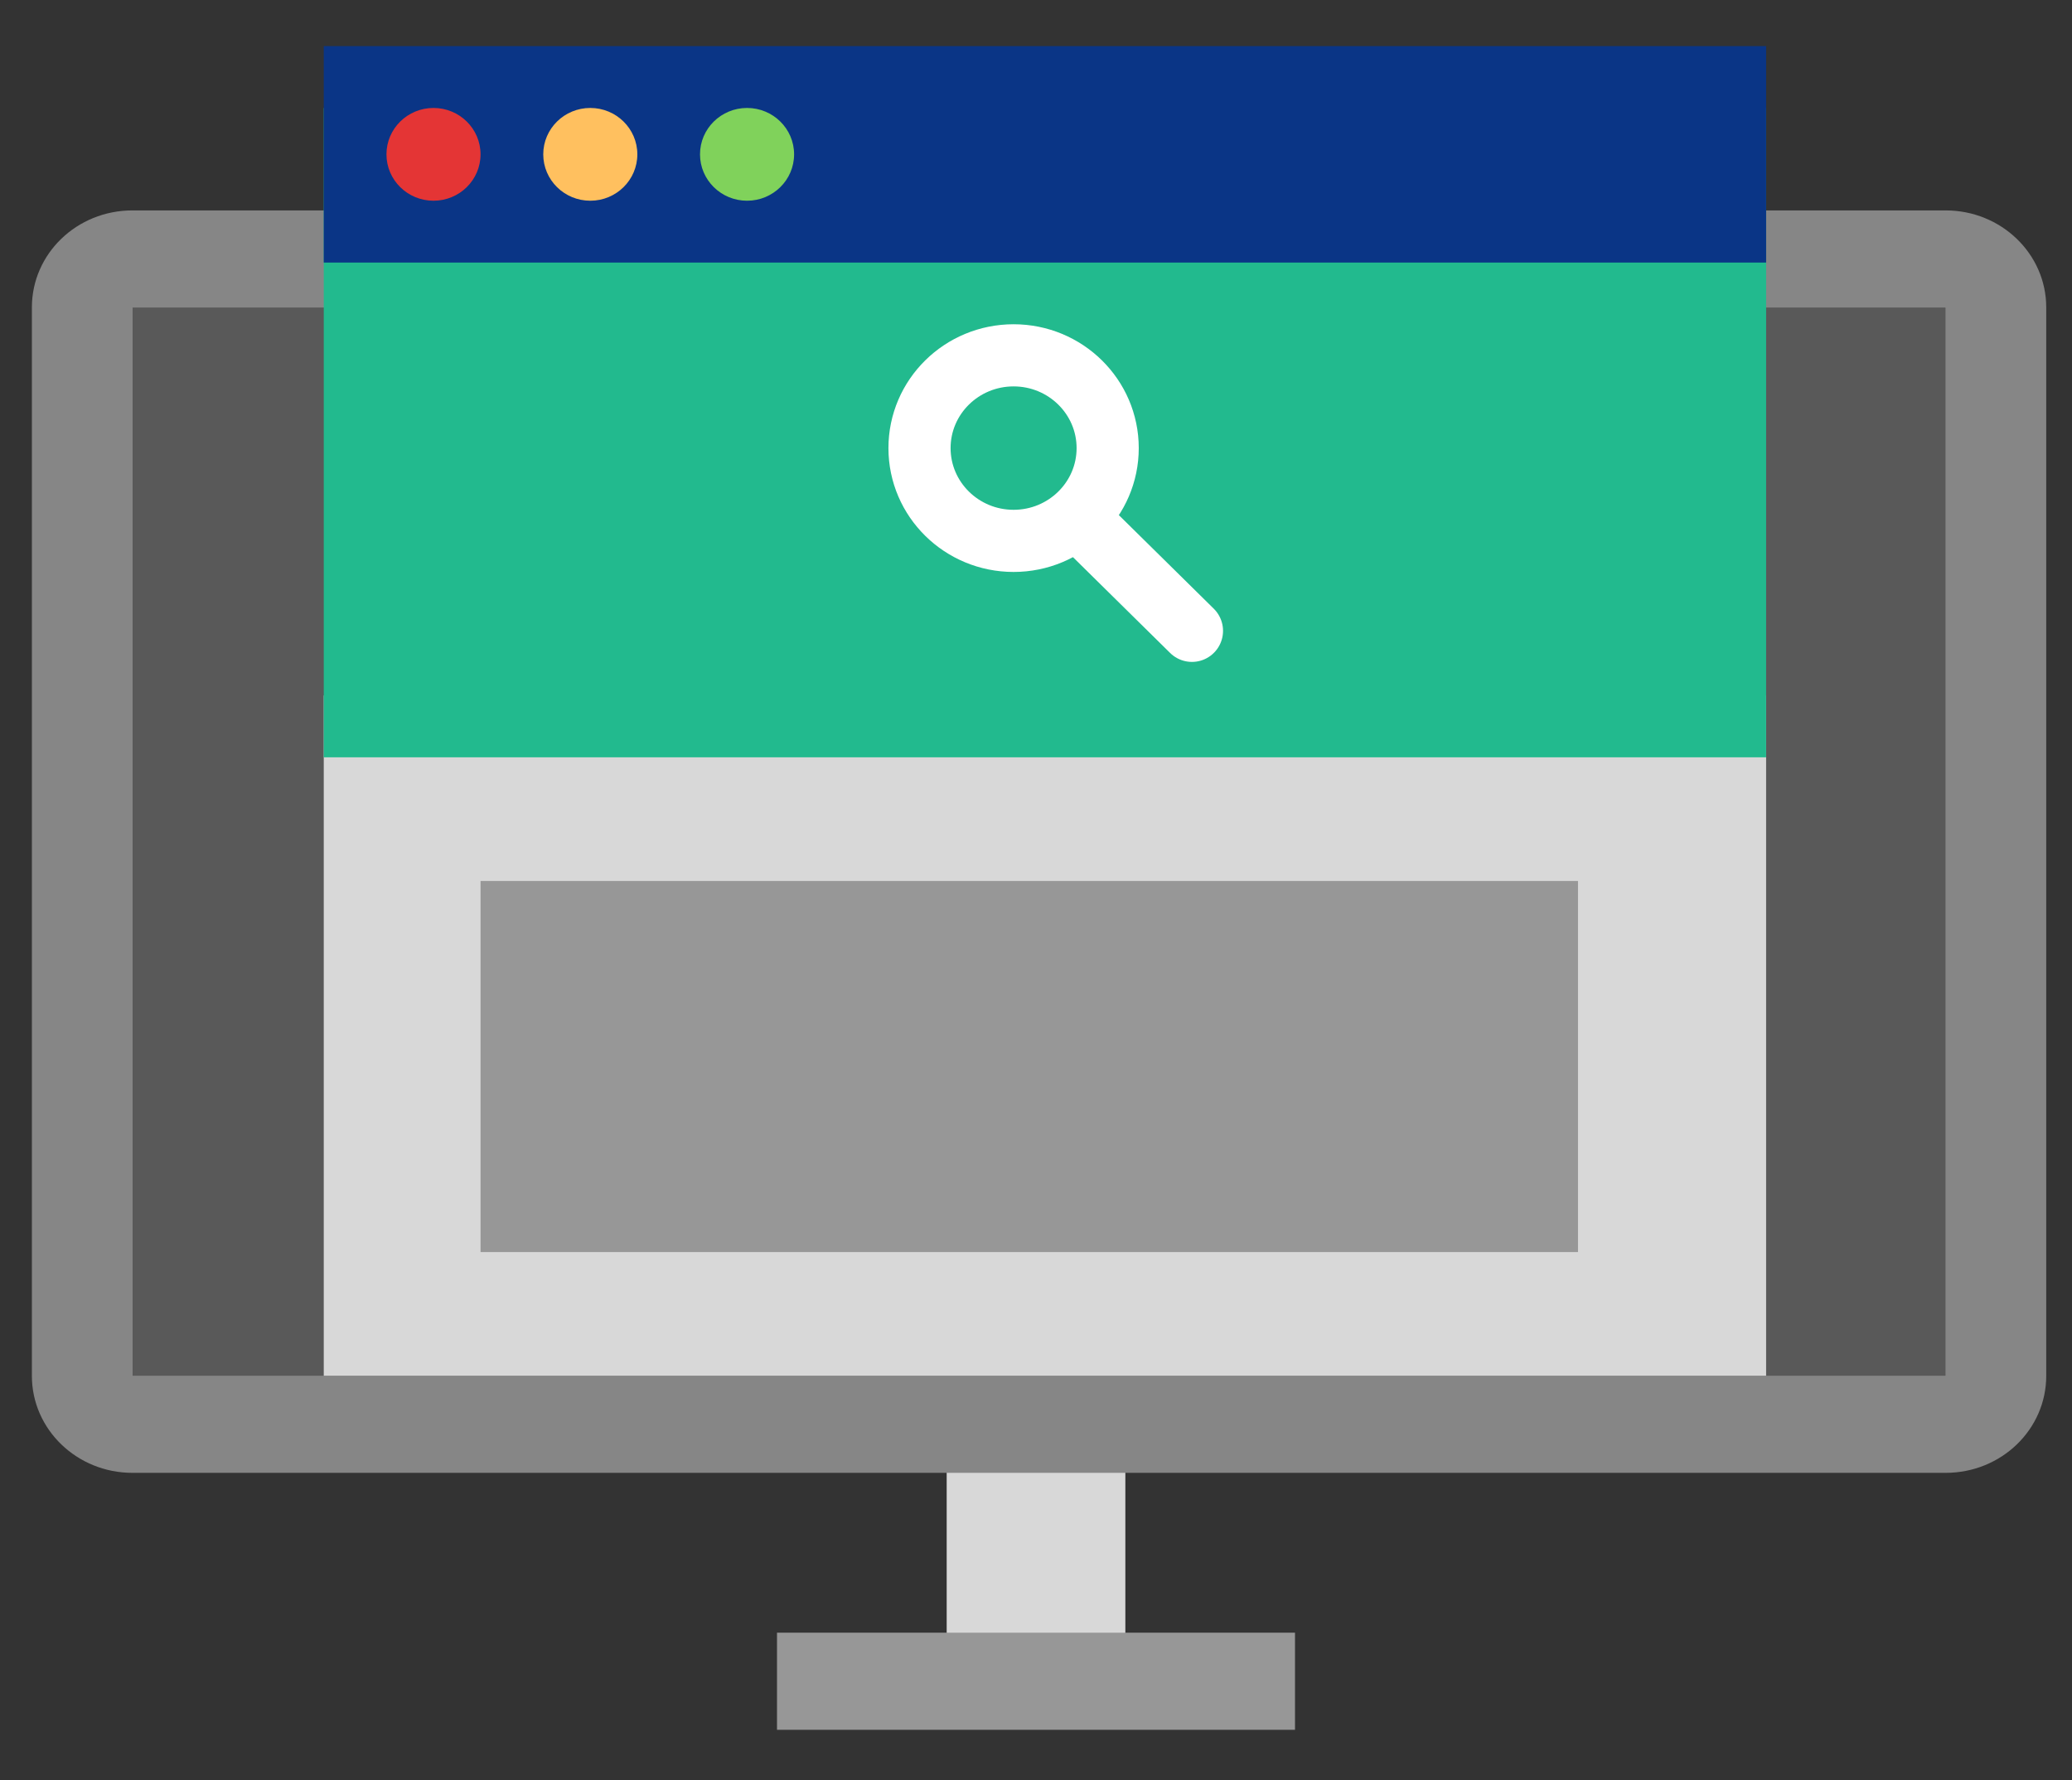 <?xml version="1.0" encoding="UTF-8" standalone="no"?><!DOCTYPE svg PUBLIC "-//W3C//DTD SVG 1.1//EN" "http://www.w3.org/Graphics/SVG/1.1/DTD/svg11.dtd"><svg width="100%" height="100%" viewBox="0 0 64 55" version="1.1" xmlns="http://www.w3.org/2000/svg" xmlns:xlink="http://www.w3.org/1999/xlink" xml:space="preserve" xmlns:serif="http://www.serif.com/" style="fill-rule:evenodd;clip-rule:evenodd;"><rect x="0" y="0" width="64" height="55" fill="#333333" stroke="none"/><g><rect x="29.241" y="40.83" width="5.519" height="11" style="fill:#d8d8d8;"/><rect x="25" y="51.438" width="14" height="1" style="fill:none;stroke:#979797;stroke-width:2px;"/><path d="M0.985,9.496c0,-1.655 1.386,-2.996 3.106,-2.996l56.006,0c1.716,0 3.107,1.342 3.107,2.996l0,33.008c0,1.655 -1.387,2.996 -3.107,2.996l-56.006,0c-1.715,0 -3.106,-1.342 -3.106,-2.996l0,-33.008Z" style="fill:#868686;"/><rect x="4.096" y="9.5" width="55.997" height="33" style="fill:#595959;"/><rect x="10" y="21.485" width="44.552" height="21.015" style="fill:#d8d8d8;"/><path d="M14.843,27.216l33.898,0l0,11.463l-33.898,0l0,-11.463Z" style="fill:#979797;"/><rect x="10" y="3.335" width="44.552" height="20.06" style="fill:#22ba8e;"/><ellipse cx="31.308" cy="13.843" rx="2.906" ry="2.866" style="fill:none;stroke:#fff;stroke-width:1.92px;stroke-linecap:round;"/><path d="M33.361,16.08l3.456,3.408" style="fill:none;stroke:#fff;stroke-width:1.92px;stroke-linecap:round;"/><rect x="10" y="1.424" width="44.552" height="6.687" style="fill:#0a3586;"/><ellipse cx="13.39" cy="4.768" rx="1.453" ry="1.433" style="fill:#e43535;"/><ellipse cx="18.233" cy="4.768" rx="1.453" ry="1.433" style="fill:#ffc05f;"/><ellipse cx="23.075" cy="4.768" rx="1.453" ry="1.433" style="fill:#80d25b;"/></g></svg>
